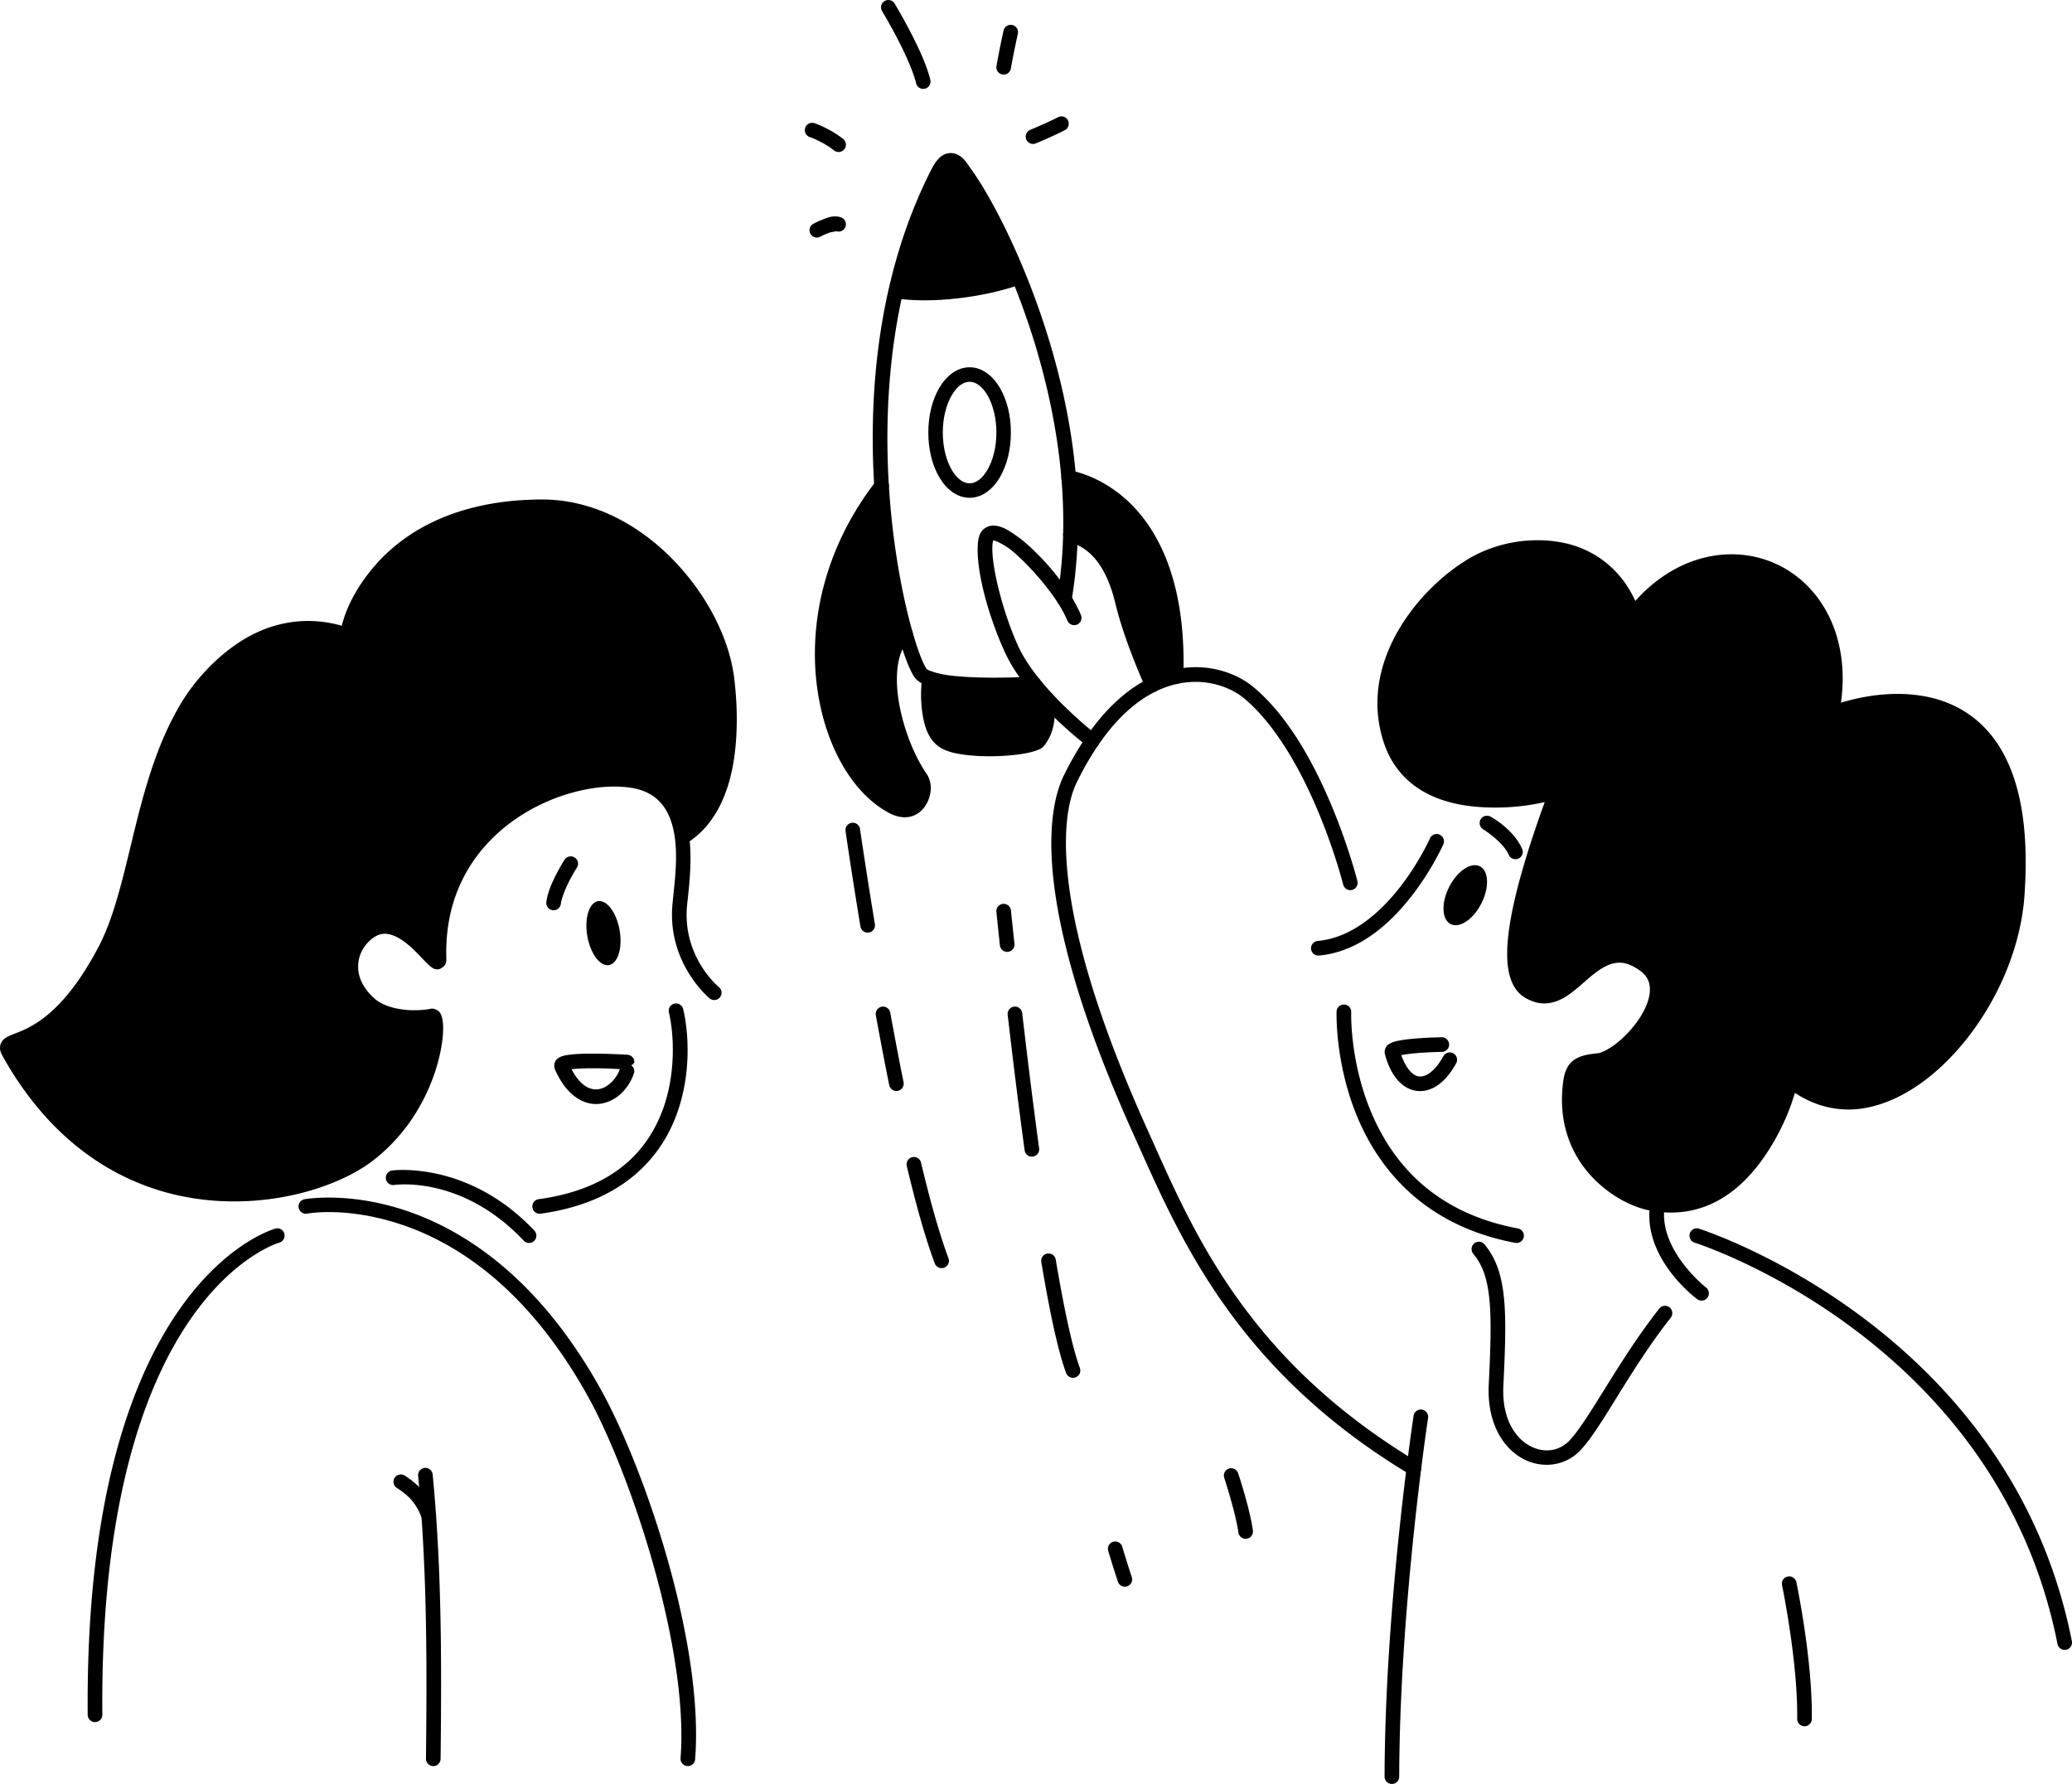 <?xml version="1.0" encoding="UTF-8" standalone="no"?>
<svg
   width="4247.271"
   height="3655.901"
   viewBox="0 0 4247.271 3655.901"
   version="1.1"
   xml:space="preserve"
   style="clip-rule:evenodd;fill-rule:evenodd;stroke-linecap:round;stroke-linejoin:round;stroke-miterlimit:1.5"
   id="svg1990"
   xmlns="http://www.w3.org/2000/svg"
   xmlns:svg="http://www.w3.org/2000/svg"><defs
   id="defs1990" />&#10;    &#10;<g
   id="notion-developer-daily-product-launch-3"
   style="fill:#000000;stroke-width:0.1"
   transform="matrix(10,0,0,10,-50365.252,-16560.599)"><path
     style="color:#000000;clip-rule:nonzero;fill:#000000;fill-rule:nonzero;stroke-width:0.1;stroke-linecap:butt;stroke-linejoin:miter;-inkscape-stroke:none"
     d="m 5153.195,1831.594 a 1.5,1.5 0 0 0 -0.943,0.654 c 0,0 -0.812,1.259 -1.674,2.934 -0.862,1.675 -1.812,3.737 -2.064,5.729 a 1.5,1.5 0 0 0 1.301,1.678 1.5,1.5 0 0 0 1.676,-1.299 c 0.157,-1.239 0.965,-3.197 1.756,-4.734 0.791,-1.538 1.527,-2.682 1.527,-2.682 a 1.5,1.5 0 0 0 -0.449,-2.074 1.5,1.5 0 0 0 -1.129,-0.205 z"
     id="path2562" /><path
     style="color:#000000;clip-rule:nonzero;fill:#000000;fill-rule:nonzero;stroke-width:0.1;stroke-linecap:butt;stroke-linejoin:miter;-inkscape-stroke:none"
     d="m 5147.412,1758.42 c -17.82,0.117 -28.285,6.873 -34.133,13.662 -4.857,5.639 -6.251,10.443 -6.699,12.213 -8.109,-2.288 -15.309,-0.285 -20.805,3.252 -5.839,3.758 -9.918,8.991 -11.963,12.342 -9.91,16.252 -10.381,37.538 -17.137,50.31 -5.741,10.874 -10.958,14.736 -14.445,16.525 -1.744,0.895 -3.013,1.208 -4.123,1.785 -0.555,0.288 -1.264,0.78 -1.5,1.676 -0.236,0.895 0.081,1.644 0.455,2.314 11.176,19.987 27.071,27.905 41.627,29.463 14.556,1.558 27.694,-3.001 34.205,-7.994 7.404,-5.667 11.322,-13.222 13.141,-19.307 0.909,-3.042 1.3,-5.713 1.322,-7.699 0.011,-0.993 -0.05,-1.798 -0.273,-2.527 -0.112,-0.365 -0.248,-0.732 -0.621,-1.115 -0.373,-0.383 -1.205,-0.681 -1.824,-0.508 -0.599,0.164 -2.845,0.422 -5.141,0.182 -2.296,-0.241 -4.71,-0.962 -6.203,-2.293 -2.604,-2.337 -3.444,-4.724 -3.355,-6.855 0.088,-2.131 1.169,-4.07 2.74,-5.326 1.532,-1.227 2.731,-1.287 4.109,-0.869 1.379,0.418 2.868,1.492 4.176,2.697 1.308,1.206 2.402,2.486 3.316,3.35 0.229,0.216 0.447,0.408 0.709,0.588 0.263,0.18 0.557,0.416 1.205,0.428 0.648,0.012 1.45,-0.629 1.645,-1.109 0.194,-0.479 0.183,-0.814 0.172,-1.18 v 0 c -0.385,-12.952 5.449,-22.007 13.164,-27.77 7.716,-5.763 17.391,-8.075 24.121,-7.236 3.463,0.433 5.571,1.757 7.025,3.6 1.454,1.843 2.236,4.31 2.57,7.01 0.669,5.4 -0.493,11.415 -0.609,14.721 -0.385,11.299 7.701,17.914 7.701,17.914 a 1.5,1.5 0 0 0 2.109,-0.213 1.5,1.5 0 0 0 -0.213,-2.111 c 0,0 -6.935,-5.645 -6.6,-15.486 0.09,-2.53 1.188,-8.562 0.629,-14.396 5.635,-3.851 8.143,-10.52 9.094,-16.982 0.998,-6.786 0.418,-13.405 -0.014,-16.707 -1.056,-8.091 -5.698,-17.099 -12.672,-24.18 -6.974,-7.081 -16.36,-12.239 -26.906,-12.166 z m 0.02,3 c 9.553,-0.067 18.207,4.63 24.748,11.271 6.541,6.642 10.89,15.224 11.834,22.463 0.409,3.127 0.952,9.544 0.02,15.881 -0.815,5.539 -2.854,10.77 -6.744,14.068 -0.508,-2.13 -1.236,-4.198 -2.613,-5.943 -1.927,-2.443 -4.913,-4.207 -9.01,-4.719 -7.72,-0.962 -17.93,1.567 -26.287,7.809 -7.887,5.891 -13.976,15.276 -14.297,27.998 -0.645,-0.68 -1.172,-1.263 -2.086,-2.105 -1.466,-1.351 -3.225,-2.721 -5.338,-3.361 -2.112,-0.64 -4.646,-0.37 -6.854,1.396 -2.219,1.774 -3.739,4.49 -3.865,7.547 -0.127,3.057 1.204,6.388 4.35,9.211 2.237,1.997 5.231,2.76 7.893,3.039 2.067,0.217 3.742,0.107 5.078,-0.103 0.043,0.3 0.1,0.53 0.094,1.057 -0.018,1.611 -0.358,4.072 -1.195,6.873 -1.674,5.603 -5.306,12.59 -12.092,17.783 -5.629,4.317 -18.331,8.862 -32.062,7.393 -13.721,-1.468 -28.549,-8.705 -39.301,-27.904 0.599,-0.278 2.002,-0.715 3.893,-1.685 3.992,-2.048 9.77,-6.506 15.729,-17.791 v 0 c 7.344,-13.887 7.735,-34.881 17.045,-50.148 1.836,-3.009 5.727,-7.971 11.025,-11.381 5.298,-3.41 11.88,-5.337 19.691,-2.623 a 1.5,1.5 0 0 0 1.967,-1.137 c 0,0 1.147,-6.061 6.494,-12.27 5.347,-6.208 14.801,-12.508 31.881,-12.621 z"
     id="path2563" /><path
     d="m 5176.373,1827.81 c -0.72,-5.72 -3.35,-10.93 -10.89,-11.88 -14.45,-1.8 -39.77,9.68 -38.97,36.54 0.13,4.22 -7.29,-11.11 -14.77,-5.12 -3.79,3.03 -5.2,9.31 0.55,14.47 3.73,3.33 10.82,2.97 12.75,2.44 2.04,-0.57 1.13,17.66 -13.06,28.52 -12.14,9.31 -51.68,18.21 -73.61,-21.01 -2.36,-4.23 7.93,1.29 19.63,-20.87 7.05,-13.33 7.48,-34.47 17.09,-50.23 3.88,-6.36 15.94,-20.39 32.49,-14.64 0,0 4.94,-25.88 39.84,-26.11 20.1,-0.14 36.08,19.71 38.08,35.04 0.84,6.43 2.25,26.07 -9.13,32.85 z"
     style="fill:#000000;stroke-width:0.1"
     id="path2564" /><path
     style="color:#000000;clip-rule:nonzero;fill:#000000;fill-rule:nonzero;stroke-width:0.1;stroke-linecap:butt;stroke-linejoin:miter;-inkscape-stroke:none"
     d="m 5119.541,1895.83 c -1.671,-0.027 -2.643,0.105 -2.643,0.105 a 1.5,1.5 0 0 0 -1.271,1.699 1.5,1.5 0 0 0 1.699,1.27 c 0,0 13.808,-2.116 26.555,11.414 a 1.5,1.5 0 0 0 2.121,0.062 1.5,1.5 0 0 0 0.062,-2.119 c -10.21,-10.837 -21.511,-12.352 -26.523,-12.432 z"
     id="path2565" /><path
     style="color:#000000;clip-rule:nonzero;fill:#000000;fill-rule:nonzero;stroke-width:0.1;stroke-linecap:butt;stroke-linejoin:miter;-inkscape-stroke:none"
     d="m 5174.754,1861.74 a 1.5,1.5 0 0 0 -1.111,1.809 c 1.002,4.198 1.619,12.972 -1.656,20.938 -3.276,7.966 -10.216,15.292 -25.047,17.328 a 1.5,1.5 0 0 0 -1.283,1.689 1.5,1.5 0 0 0 1.69,1.281 c 15.689,-2.154 23.804,-10.372 27.416,-19.156 3.612,-8.784 2.949,-17.965 1.801,-22.777 a 1.5,1.5 0 0 0 -1.809,-1.111 z"
     id="path2566" /><path
     style="color:#000000;clip-rule:nonzero;fill:#000000;fill-rule:nonzero;stroke-width:0.1;stroke-linecap:butt;stroke-linejoin:miter;-inkscape-stroke:none"
     d="m 5158.076,1871.988 c -1.755,0 -3.485,0.046 -4.846,0.227 -0.68,0.09 -1.252,0.186 -1.84,0.451 -0.294,0.132 -0.631,0.301 -0.943,0.742 -0.312,0.442 -0.396,1.253 -0.186,1.748 a 1.5,1.5 0 0 0 0,0.01 c 2.235,5.187 5.755,7.456 9.082,7.117 3.327,-0.339 6.005,-2.964 7.123,-6.225 a 1.5,1.5 0 0 0 -0.555,-1.685 1.5,1.5 0 0 0 0.644,-0.568 1.5,1.5 0 0 0 -1.404,-1.59 c 0,0 -3.57,-0.222 -7.08,-0.225 z m 0,3 c 2.704,0 4.497,0.118 5.508,0.174 -0.811,2.262 -2.707,3.948 -4.539,4.135 -1.653,0.168 -3.592,-0.766 -5.365,-4.109 1.087,-0.14 2.724,-0.2 4.396,-0.199 z"
     id="path2567" /><path
     id="ellipse2567"
     style="fill:#000000;stroke-width:0.1"
     transform="rotate(-9.71)"
     d="m 4778.097,2691.16 a 3.362,6.639 0 0 1 -3.362,6.639 3.362,6.639 0 0 1 -3.362,-6.639 3.362,6.639 0 0 1 3.362,-6.639 3.362,6.639 0 0 1 3.362,6.639 z" /><path
     style="color:#000000;clip-rule:nonzero;fill:#000000;fill-rule:nonzero;stroke-width:0.1;stroke-linecap:butt;stroke-linejoin:miter;-inkscape-stroke:none"
     d="m 5092.967,1907.844 c 0,0 -2.662,0.745 -6.373,3.191 -3.711,2.446 -8.598,6.631 -13.424,13.576 -9.652,13.89 -19.045,38.773 -18.668,82.881 a 1.5,1.5 0 0 0 1.514,1.488 1.5,1.5 0 0 0 1.486,-1.514 c -0.373,-43.672 8.916,-67.882 18.131,-81.143 4.607,-6.63 9.2,-10.535 12.611,-12.783 3.411,-2.248 5.514,-2.805 5.514,-2.805 a 1.5,1.5 0 0 0 1.051,-1.842 1.5,1.5 0 0 0 -1.842,-1.051 z"
     id="path2568" /><path
     style="color:#000000;clip-rule:nonzero;fill:#000000;fill-rule:nonzero;stroke-width:0.1;stroke-linecap:butt;stroke-linejoin:miter;-inkscape-stroke:none"
     d="m 5104.945,1901.5 c -3.751,-0.092 -6,0.326 -6,0.326 a 1.5,1.5 0 0 0 -1.197,1.752 1.5,1.5 0 0 0 1.752,1.195 c 0,0 8.138,-1.554 19.484,2.301 11.346,3.854 25.784,13.103 38.047,35.135 8.566,15.389 20.756,51.514 18.996,74.164 a 1.5,1.5 0 0 0 1.379,1.613 1.5,1.5 0 0 0 1.611,-1.381 c 1.86,-23.93 -10.431,-59.805 -19.365,-75.856 -12.578,-22.598 -27.699,-32.438 -39.703,-36.516 -6.002,-2.039 -11.253,-2.642 -15.004,-2.734 z"
     id="path2569" /><path
     style="color:#000000;clip-rule:nonzero;fill:#000000;fill-rule:nonzero;stroke-width:0.1;stroke-linecap:butt;stroke-linejoin:miter;-inkscape-stroke:none"
     d="m 5123.578,1956.887 a 1.5,1.5 0 0 0 -1.35,1.639 c 1.871,19.332 1.823,38.627 1.613,57.949 a 1.5,1.5 0 0 0 1.484,1.516 1.5,1.5 0 0 0 1.516,-1.484 c 0.21,-19.338 0.263,-38.742 -1.627,-58.27 a 1.5,1.5 0 0 0 -1.637,-1.35 z"
     id="path2570" /><path
     style="color:#000000;clip-rule:nonzero;fill:#000000;fill-rule:nonzero;stroke-width:0.1;stroke-linecap:butt;stroke-linejoin:miter;-inkscape-stroke:none"
     d="m 5118.363,1958.264 a 1.5,1.5 0 0 0 -0.943,0.656 1.5,1.5 0 0 0 0.453,2.072 c 2.156,1.384 3.92,2.92 5.131,6.215 a 1.5,1.5 0 0 0 1.926,0.891 1.5,1.5 0 0 0 0.891,-1.926 c -1.449,-3.945 -3.904,-6.149 -6.328,-7.705 a 1.5,1.5 0 0 0 -1.129,-0.203 z"
     id="path2571" /><path
     style="color:#000000;clip-rule:nonzero;fill:#000000;fill-rule:nonzero;stroke-width:0.1;stroke-linecap:butt;stroke-linejoin:miter;-inkscape-stroke:none"
     d="m 5331.617,1827.107 a 1.5,1.5 0 0 0 -1.977,0.768 c 0,0 -2.2,4.974 -6.236,10.117 -4.037,5.143 -9.823,10.273 -16.777,10.904 a 1.5,1.5 0 0 0 -1.357,1.629 1.5,1.5 0 0 0 1.629,1.359 c 8.236,-0.748 14.575,-6.574 18.865,-12.041 4.291,-5.467 6.621,-10.758 6.621,-10.758 a 1.5,1.5 0 0 0 -0.768,-1.978 z"
     id="path2572" /><path
     style="color:#000000;clip-rule:nonzero;fill:#000000;fill-rule:nonzero;stroke-width:0.1;stroke-linecap:butt;stroke-linejoin:miter;-inkscape-stroke:none"
     d="m 5332.049,1868.631 c 0,0 -2.677,0.04 -5.344,0.26 -1.333,0.11 -2.657,0.258 -3.732,0.496 -0.538,0.119 -1.005,0.241 -1.49,0.5 -0.243,0.129 -0.509,0.289 -0.771,0.637 -0.262,0.348 -0.445,1.002 -0.309,1.525 2e-4,7e-4 -10e-5,0 0,0 1.059,4.11 3.268,7.01 6.309,7.537 1.522,0.264 3.126,-0.155 4.533,-1.129 1.407,-0.974 2.665,-2.474 3.773,-4.498 a 1.5,1.5 0 0 0 -0.594,-2.037 1.5,1.5 0 0 0 -2.037,0.596 c -0.946,1.726 -1.954,2.851 -2.85,3.471 -0.895,0.62 -1.629,0.761 -2.312,0.643 -1.191,-0.207 -2.527,-1.722 -3.461,-4.336 0.808,-0.169 1.975,-0.316 3.188,-0.416 2.533,-0.208 5.144,-0.252 5.144,-0.252 a 1.5,1.5 0 0 0 1.477,-1.523 1.5,1.5 0 0 0 -1.524,-1.475 z"
     id="path2573" /><path
     style="color:#000000;clip-rule:nonzero;fill:#000000;fill-rule:nonzero;stroke-width:0.1;stroke-linecap:butt;stroke-linejoin:miter;-inkscape-stroke:none"
     d="m 5312.059,1861.922 a 1.5,1.5 0 0 0 -1.555,1.441 c 0,0 -0.387,10.029 3.984,20.953 4.371,10.924 13.702,22.892 32.637,26.447 a 1.5,1.5 0 0 0 1.752,-1.197 1.5,1.5 0 0 0 -1.197,-1.75 c -17.925,-3.365 -26.293,-14.332 -30.406,-24.613 -4.114,-10.281 -3.771,-19.727 -3.771,-19.727 a 1.5,1.5 0 0 0 -1.443,-1.555 z"
     id="path2574" /><path
     style="color:#000000;clip-rule:nonzero;fill:#000000;fill-rule:nonzero;stroke-width:0.1;stroke-linecap:butt;stroke-linejoin:miter;-inkscape-stroke:none"
     d="m 5338.709,1910.891 a 1.5,1.5 0 0 0 -0.186,2.113 c 1.929,2.297 2.904,5.168 3.316,9.463 0.413,4.295 0.218,9.94 -0.146,17.41 -0.356,7.288 2.548,12.464 6.549,14.873 4.001,2.409 9.121,1.943 12.367,-1.607 2.322,-2.535 4.777,-6.614 7.771,-11.432 2.995,-4.817 6.483,-10.347 10.621,-15.613 a 1.5,1.5 0 0 0 -0.252,-2.107 1.5,1.5 0 0 0 -2.107,0.254 c -4.262,5.424 -7.808,11.053 -10.811,15.883 -3.003,4.83 -5.508,8.886 -7.436,10.99 -2.304,2.52 -5.672,2.829 -8.605,1.062 -2.934,-1.766 -5.412,-5.714 -5.098,-12.156 0.365,-7.49 0.58,-13.216 0.135,-17.844 -0.445,-4.627 -1.592,-8.231 -4.004,-11.104 a 1.5,1.5 0 0 0 -2.113,-0.186 z"
     id="path2575" /><path
     style="color:#000000;clip-rule:nonzero;fill:#000000;fill-rule:nonzero;stroke-width:0.1;stroke-linecap:butt;stroke-linejoin:miter;-inkscape-stroke:none"
     d="m 5384.795,1907.859 a 1.5,1.5 0 0 0 -1.883,0.979 1.5,1.5 0 0 0 0.979,1.883 c 0,0 61.974,19.575 74.391,82.25 a 1.5,1.5 0 0 0 1.764,1.182 1.5,1.5 0 0 0 1.18,-1.764 c -12.763,-64.425 -76.43,-84.529 -76.43,-84.529 z"
     id="path2576" /><path
     style="color:#000000;clip-rule:nonzero;fill:#000000;fill-rule:nonzero;stroke-width:0.1;stroke-linecap:butt;stroke-linejoin:miter;-inkscape-stroke:none"
     d="m 5402.975,1979.143 a 1.5,1.5 0 0 0 -1.16,1.775 c 0,0 3.254,15.621 3.107,27.392 a 1.5,1.5 0 0 0 1.482,1.52 1.5,1.5 0 0 0 1.518,-1.48 c 0.154,-12.349 -3.172,-28.049 -3.172,-28.049 a 1.5,1.5 0 0 0 -1.775,-1.158 z"
     id="path2577" /><path
     style="color:#000000;clip-rule:nonzero;fill:#000000;fill-rule:nonzero;stroke-width:0.1;stroke-linecap:butt;stroke-linejoin:miter;-inkscape-stroke:none"
     d="m 5327.998,1944.938 a 1.5,1.5 0 0 0 -1.709,1.258 c 0,0 -5.867,38.637 -5.947,73.951 a 1.5,1.5 0 0 0 1.498,1.504 1.5,1.5 0 0 0 1.502,-1.496 c 0.08,-34.986 5.914,-73.51 5.914,-73.51 a 1.5,1.5 0 0 0 -1.258,-1.707 z"
     id="path2578" /><path
     style="color:#000000;clip-rule:nonzero;fill:#000000;fill-rule:nonzero;stroke-width:0.1;stroke-linecap:butt;stroke-linejoin:miter;-inkscape-stroke:none"
     d="m 5281.512,1792.789 c -1.671,0.01 -3.425,0.227 -5.232,0.709 -7.228,1.927 -15.091,8.087 -21.703,21.52 -1.181,2.401 -3.313,8.29 -2.264,19.777 1.049,11.487 5.235,28.625 16.604,53.832 v 0 c 8.997,19.959 20.225,47.752 56.656,69.629 a 1.5,1.5 0 0 0 2.059,-0.514 1.5,1.5 0 0 0 -0.514,-2.059 c -35.708,-21.443 -46.422,-48.229 -55.465,-68.289 -11.272,-24.993 -15.341,-41.836 -16.35,-52.871 -1.008,-11.035 0.998,-16.21 1.967,-18.18 6.358,-12.918 13.565,-18.287 19.785,-19.945 6.22,-1.658 11.671,0.411 14.525,2.803 6.628,5.559 11.791,15.119 15.195,23.281 3.404,8.162 5.084,14.863 5.084,14.863 a 1.5,1.5 0 0 0 1.82,1.092 1.5,1.5 0 0 0 1.09,-1.82 c 0,0 -1.731,-6.913 -5.225,-15.291 -3.494,-8.378 -8.715,-18.283 -16.037,-24.424 -2.719,-2.279 -6.983,-4.138 -11.994,-4.111 z"
     id="path2579" /><path
     style="color:#000000;clip-rule:nonzero;fill:#000000;fill-rule:nonzero;stroke-width:0.1;stroke-linecap:butt;stroke-linejoin:miter;-inkscape-stroke:none"
     d="m 5240.01,1763.777 c -0.834,0.021 -1.756,0.474 -2.26,1.17 -0.504,0.696 -0.683,1.485 -0.762,2.357 -0.524,5.897 2.449,15.769 5.553,22.483 4.668,10.113 16.996,19.275 16.996,19.275 a 1.5,1.5 0 0 0 2.102,-0.289 1.5,1.5 0 0 0 -0.289,-2.102 c 0,0 -11.994,-9.276 -16.086,-18.142 -2.916,-6.307 -5.683,-16.497 -5.287,-20.959 0.045,-0.496 0.143,-0.686 0.18,-0.76 0.231,0.014 1.433,0.411 3.117,1.588 2.514,1.772 9.572,8.934 12.055,14.859 a 1.5,1.5 0 0 0 1.965,0.803 1.5,1.5 0 0 0 0.803,-1.963 c -2.896,-6.912 -9.791,-13.825 -13.1,-16.156 -1.898,-1.327 -3.315,-2.207 -4.982,-2.164 z"
     id="path2580" /><path
     style="color:#000000;clip-rule:nonzero;fill:#000000;fill-rule:nonzero;stroke-width:0.1;stroke-linecap:butt;stroke-linejoin:miter;-inkscape-stroke:none"
     d="m 5230.955,1687.465 c -0.501,0.079 -1,0.271 -1.416,0.576 -0.831,0.61 -1.469,1.516 -2.133,2.818 -11.36,22.339 -13.046,47.527 -11.488,67.522 0.779,9.997 2.373,18.7 4.004,25.129 0.815,3.214 1.638,5.857 2.387,7.834 0.374,0.988 0.729,1.808 1.07,2.471 0.342,0.662 0.598,1.15 1.143,1.621 1.437,1.244 3.452,1.622 5.871,1.961 2.42,0.339 5.218,0.48 7.896,0.525 5.356,0.09 10.236,-0.215 10.236,-0.215 a 1.5,1.5 0 0 0 1.404,-1.59 1.5,1.5 0 0 0 -1.59,-1.404 c 0,0 -4.788,0.296 -10,0.209 -2.606,-0.044 -5.316,-0.186 -7.531,-0.496 -2.216,-0.31 -3.967,-0.95 -4.324,-1.26 0.104,0.09 -0.174,-0.214 -0.438,-0.725 -0.264,-0.511 -0.586,-1.245 -0.932,-2.158 -0.692,-1.827 -1.49,-4.383 -2.283,-7.51 -1.587,-6.254 -3.155,-14.808 -3.92,-24.623 -1.53,-19.631 0.17,-44.297 11.17,-65.928 v 0 c 0.546,-1.073 1.027,-1.606 1.236,-1.76 0.209,-0.154 0.01,-0.078 0.053,-0.062 0.088,0.032 0.934,0.911 1.658,1.893 3.206,4.334 9.97,16.495 15.006,32.219 5.035,15.724 8.398,35.077 5.189,54.109 a 1.5,1.5 0 0 0 1.23,1.728 1.5,1.5 0 0 0 1.728,-1.23 c 3.321,-19.698 -0.156,-39.49 -5.291,-55.523 -5.134,-16.032 -11.866,-28.239 -15.451,-33.086 v 0 c -0.655,-0.889 -1.343,-2.314 -3.049,-2.932 -0.427,-0.155 -0.932,-0.19 -1.434,-0.111 z"
     id="path2581" /><path
     style="color:#000000;clip-rule:nonzero;fill:#000000;fill-rule:nonzero;stroke-width:0.1;stroke-linecap:butt;stroke-linejoin:miter;-inkscape-stroke:none"
     d="m 5227.41,1793.672 a 1.5,1.5 0 0 0 -1.775,1.16 c -0.323,1.54 -0.454,4.166 -0.092,6.936 0.361,2.769 1.136,5.734 3.492,7.34 1.361,0.932 3.132,1.344 5.154,1.621 2.022,0.277 4.284,0.358 6.467,0.299 2.183,-0.059 4.277,-0.259 5.975,-0.568 0.849,-0.155 1.596,-0.334 2.242,-0.562 0.646,-0.229 1.213,-0.409 1.754,-1.105 2.908,-3.748 1.982,-8.309 1.935,-9.594 a 1.5,1.5 0 0 0 -1.555,-1.445 1.5,1.5 0 0 0 -1.445,1.555 c 0.074,2.055 0.706,5.053 -1.305,7.644 0.201,-0.259 0.025,-0.027 -0.387,0.119 -0.412,0.146 -1.036,0.304 -1.779,0.439 -1.488,0.271 -3.467,0.464 -5.518,0.519 -2.05,0.056 -4.18,-0.025 -5.979,-0.271 -1.798,-0.246 -3.276,-0.72 -3.865,-1.123 -1.021,-0.695 -1.896,-2.852 -2.209,-5.252 -0.313,-2.4 -0.144,-4.992 0.053,-5.932 a 1.5,1.5 0 0 0 -1.16,-1.775 z"
     id="path2582" /><path
     d="m 5251.062,1799.25 c 0.06,1.67 0.84,5.45 -1.62,8.62 -1.36,1.75 -15.66,2.67 -19.56,0 -3.38,-2.3 -3.3,-10.25 -2.78,-12.73 5.83,2.03 21.33,1.07 21.33,1.07 0.85,1.06 1.74,2.07 2.63,3.04 z"
     style="fill:#000000;stroke-width:0.1"
     id="path2583" /><path
     style="color:#000000;clip-rule:nonzero;fill:#000000;fill-rule:nonzero;stroke-width:0.1;stroke-linecap:butt;stroke-linejoin:miter;-inkscape-stroke:none"
     d="m 5255.789,1752.453 a 1.5,1.5 0 0 0 -1.684,1.289 1.5,1.5 0 0 0 1.289,1.685 c 0,0 5.29,0.671 10.631,5.848 5.34,5.176 10.693,14.864 10.068,33.404 a 1.5,1.5 0 0 0 1.449,1.549 1.5,1.5 0 0 0 1.549,-1.447 c 0.645,-19.16 -5.001,-29.867 -10.979,-35.66 -5.977,-5.794 -12.324,-6.668 -12.324,-6.668 z"
     id="path2584" /><path
     style="color:#000000;clip-rule:nonzero;fill:#000000;fill-rule:nonzero;stroke-width:0.1;stroke-linecap:butt;stroke-linejoin:miter;-inkscape-stroke:none"
     d="m 5256.365,1764.178 a 1.5,1.5 0 0 0 -1.855,1.029 1.5,1.5 0 0 0 1.031,1.855 c 3.102,0.886 7.345,3.232 9.623,12.68 1.898,7.922 6.203,17.32 6.203,17.32 a 1.5,1.5 0 0 0 1.988,0.742 1.5,1.5 0 0 0 0.742,-1.986 c 0,0 -4.234,-9.34 -6.016,-16.777 -2.462,-10.212 -7.816,-13.748 -11.715,-14.861 z"
     id="path2585" /><path
     d="m 5255.592,1753.94 c 0,0 23.27,3.09 22,40.79 -1.58,0.34 -3.2,0.89 -4.86,1.71 0,0 -4.27,-9.37 -6.11,-17.05 -2.37,-9.83 -7.17,-12.77 -10.67,-13.77 0.09,-3.93 -0.04,-7.84 -0.36,-11.68 z"
     style="fill:#000000;stroke-width:0.1"
     id="path2586" /><path
     style="color:#000000;clip-rule:nonzero;fill:#000000;fill-rule:nonzero;stroke-width:0.1;stroke-linecap:butt;stroke-linejoin:miter;-inkscape-stroke:none"
     d="m 5218.148,1754.453 a 1.5,1.5 0 0 0 -2.103,0.27 c -10.463,13.548 -13.551,28.476 -12.168,41.01 1.383,12.534 7.138,22.774 14.867,26.92 1.553,0.831 3.085,1.08 4.418,0.758 1.333,-0.323 2.37,-1.189 3.035,-2.199 1.33,-2.021 1.58,-4.668 0.213,-6.66 -2.733,-3.978 -4.991,-10.01 -5.76,-15.477 -0.768,-5.467 0.08,-10.151 2.395,-11.949 a 1.5,1.5 0 0 0 0.264,-2.106 1.5,1.5 0 0 0 -2.103,-0.264 c -3.825,2.972 -4.362,8.783 -3.525,14.736 0.837,5.953 3.171,12.266 6.258,16.758 0.402,0.588 0.415,2.309 -0.244,3.311 -0.33,0.501 -0.727,0.811 -1.234,0.934 -0.507,0.123 -1.224,0.087 -2.295,-0.486 v 0 c -6.42,-3.445 -11.999,-12.811 -13.301,-24.604 -1.302,-11.793 1.574,-25.916 11.56,-38.848 a 1.5,1.5 0 0 0 -0.272,-2.103 z"
     id="path2587" /><path
     d="m 5217.233,1755.64 c 0.77,12.59 2.91,23.33 4.89,30.3 -6.14,4.77 -2.77,20.99 3.05,29.46 1.77,2.58 -0.47,8.74 -5.72,5.93 -14.15,-7.59 -22.67,-39.21 -2.22,-65.69 z"
     style="fill:#000000;stroke-width:0.1"
     id="path2588" /><path
     d="m 5219.823,1717.16 c 1.85,-8.67 4.72,-17.35 8.92,-25.62 2.42,-4.75 4.11,-2.01 5.49,-0.14 2.66,3.6 7.37,11.84 11.73,22.87 -7.82,2.81 -18.73,4.09 -26.14,2.89 z"
     style="fill:#000000;stroke-width:0.1"
     id="path2589" /><path
     style="color:#000000;clip-rule:nonzero;fill:#000000;fill-rule:nonzero;stroke-width:0.1;stroke-linecap:butt;stroke-linejoin:miter;-inkscape-stroke:none"
     d="m 5254.557,1679.98 a 1.5,1.5 0 0 0 -1.145,0.098 c -2.169,1.122 -5.705,2.596 -5.705,2.596 a 1.5,1.5 0 0 0 -0.81,1.961 1.5,1.5 0 0 0 1.961,0.81 c 0,0 3.542,-1.466 5.934,-2.703 a 1.5,1.5 0 0 0 0.644,-2.022 1.5,1.5 0 0 0 -0.879,-0.74 z"
     id="path2590" /><path
     style="color:#000000;clip-rule:nonzero;fill:#000000;fill-rule:nonzero;stroke-width:0.1;stroke-linecap:butt;stroke-linejoin:miter;-inkscape-stroke:none"
     d="m 5244.027,1661.186 a 1.5,1.5 0 0 0 -1.789,1.141 c 0,0 -0.903,4.078 -1.453,7.258 a 1.5,1.5 0 0 0 1.221,1.734 1.5,1.5 0 0 0 1.734,-1.223 c 0.53,-3.06 1.428,-7.121 1.428,-7.121 a 1.5,1.5 0 0 0 -1.141,-1.789 z"
     id="path2591" /><path
     style="color:#000000;clip-rule:nonzero;fill:#000000;fill-rule:nonzero;stroke-width:0.1;stroke-linecap:butt;stroke-linejoin:miter;-inkscape-stroke:none"
     d="m 5218.98,1656.103 a 1.5,1.5 0 0 0 -1.135,0.174 1.5,1.5 0 0 0 -0.506,2.061 c 0,0 1.421,2.346 3.014,5.396 1.593,3.05 3.344,6.838 3.961,9.396 a 1.5,1.5 0 0 0 1.81,1.107 1.5,1.5 0 0 0 1.105,-1.811 c -0.753,-3.121 -2.577,-6.942 -4.217,-10.082 -1.64,-3.14 -3.107,-5.562 -3.107,-5.562 a 1.5,1.5 0 0 0 -0.926,-0.68 z"
     id="path2592" /><path
     style="color:#000000;clip-rule:nonzero;fill:#000000;fill-rule:nonzero;stroke-width:0.1;stroke-linecap:butt;stroke-linejoin:miter;-inkscape-stroke:none"
     d="m 5203.477,1681.307 a 1.5,1.5 0 0 0 -1.897,0.949 1.5,1.5 0 0 0 0.947,1.896 c 0,0 2.607,0.885 4.969,2.738 a 1.5,1.5 0 0 0 2.107,-0.254 1.5,1.5 0 0 0 -0.256,-2.107 c -2.838,-2.227 -5.871,-3.223 -5.871,-3.223 z"
     id="path2593" /><path
     style="color:#000000;clip-rule:nonzero;fill:#000000;fill-rule:nonzero;stroke-width:0.1;stroke-linecap:butt;stroke-linejoin:miter;-inkscape-stroke:none"
     d="m 5206.815,1700.498 c -0.621,0.128 -1.183,0.367 -1.705,0.57 -1.044,0.406 -1.877,0.871 -1.877,0.871 a 1.5,1.5 0 0 0 -0.58,2.039 1.5,1.5 0 0 0 2.039,0.582 c 0,0 0.68,-0.376 1.506,-0.697 0.826,-0.321 1.849,-0.39 1.777,-0.412 a 1.5,1.5 0 0 0 1.879,-0.984 1.5,1.5 0 0 0 -0.984,-1.879 c -0.756,-0.236 -1.434,-0.218 -2.055,-0.09 z"
     id="path2594" /><path
     style="color:#000000;clip-rule:nonzero;fill:#000000;fill-rule:nonzero;stroke-width:0.1;stroke-linecap:butt;stroke-linejoin:miter;-inkscape-stroke:none"
     d="m 5211.119,1824.686 a 1.5,1.5 0 0 0 -1.271,1.697 c 0,0 1.162,8.077 3.055,19.551 a 1.5,1.5 0 0 0 1.725,1.236 1.5,1.5 0 0 0 1.236,-1.725 c -1.888,-11.446 -3.047,-19.488 -3.047,-19.488 a 1.5,1.5 0 0 0 -1.697,-1.272 z m 6.143,37.69 a 1.5,1.5 0 0 0 -1.205,1.746 c 0.861,4.685 1.773,9.523 2.746,14.316 a 1.5,1.5 0 0 0 1.768,1.172 1.5,1.5 0 0 0 1.172,-1.768 c -0.967,-4.766 -1.875,-9.588 -2.734,-14.264 a 1.5,1.5 0 0 0 -1.746,-1.203 z m 6.254,30.836 a 1.5,1.5 0 0 0 -1.113,1.805 c 1.858,7.824 3.795,14.793 5.736,19.953 a 1.5,1.5 0 0 0 1.932,0.875 1.5,1.5 0 0 0 0.877,-1.932 c -1.859,-4.94 -3.783,-11.832 -5.625,-19.588 a 1.5,1.5 0 0 0 -1.807,-1.113 z"
     id="path2595" /><path
     style="color:#000000;clip-rule:nonzero;fill:#000000;fill-rule:nonzero;stroke-width:0.1;stroke-linecap:butt;stroke-linejoin:miter;-inkscape-stroke:none"
     d="m 5242.111,1841.297 a 1.5,1.5 0 0 0 -1.342,1.645 c 0,0 0.26,2.566 0.721,6.85 a 1.5,1.5 0 0 0 1.652,1.33 1.5,1.5 0 0 0 1.332,-1.652 c -0.46,-4.277 -0.721,-6.83 -0.721,-6.83 a 1.5,1.5 0 0 0 -1.643,-1.342 z m 2.289,21.062 a 1.5,1.5 0 0 0 -1.318,1.664 c 0.951,8.207 2.143,17.995 3.475,27.779 a 1.5,1.5 0 0 0 1.688,1.283 1.5,1.5 0 0 0 1.285,-1.688 c -1.328,-9.756 -2.518,-19.527 -3.467,-27.721 a 1.5,1.5 0 0 0 -1.662,-1.318 z m 6.803,50.602 a 1.5,1.5 0 0 0 -1.23,1.729 c 1.665,9.872 3.36,18.101 5.094,22.754 a 1.5,1.5 0 0 0 1.93,0.883 1.5,1.5 0 0 0 0.883,-1.93 c -1.546,-4.147 -3.293,-12.397 -4.947,-22.205 a 1.5,1.5 0 0 0 -1.728,-1.23 z"
     id="path2596" /><path
     style="color:#000000;clip-rule:nonzero;fill:#000000;fill-rule:nonzero;stroke-width:0.1;stroke-linecap:butt;stroke-linejoin:miter;-inkscape-stroke:none"
     d="m 5288.432,1957.025 a 1.5,1.5 0 0 0 -0.953,1.895 c 0,0 2.341,7.183 2.898,11.205 a 1.5,1.5 0 0 0 1.691,1.281 1.5,1.5 0 0 0 1.279,-1.692 c -0.643,-4.638 -3.022,-11.736 -3.022,-11.736 a 1.5,1.5 0 0 0 -1.895,-0.953 z"
     id="path2597" /><path
     style="color:#000000;clip-rule:nonzero;fill:#000000;fill-rule:nonzero;stroke-width:0.1;stroke-linecap:butt;stroke-linejoin:miter;-inkscape-stroke:none"
     d="m 5264.707,1972.031 a 1.5,1.5 0 0 0 -1.014,1.863 c 0,0 0.926,3.129 1.986,6.311 a 1.5,1.5 0 0 0 1.897,0.947 1.5,1.5 0 0 0 0.949,-1.896 c -1.04,-3.118 -1.955,-6.211 -1.955,-6.211 a 1.5,1.5 0 0 0 -1.863,-1.014 z"
     id="path2598" /><path
     style="color:#000000;clip-rule:nonzero;fill:#000000;fill-rule:nonzero;stroke-width:0.1;stroke-linecap:butt;stroke-linejoin:miter;-inkscape-stroke:none"
     d="m 5235.277,1731.332 c -2.61,0 -4.783,1.779 -6.213,4.215 -1.43,2.435 -2.248,5.64 -2.248,9.158 0,3.518 0.819,6.721 2.248,9.156 1.429,2.436 3.603,4.215 6.213,4.215 2.61,0 4.785,-1.779 6.215,-4.215 1.429,-2.435 2.248,-5.638 2.248,-9.156 0,-3.518 -0.819,-6.723 -2.248,-9.158 -1.429,-2.436 -3.605,-4.215 -6.215,-4.215 z m 0,2.967 c 1.244,0 2.56,0.883 3.656,2.75 1.096,1.867 1.84,4.609 1.84,7.656 0,3.048 -0.744,5.787 -1.84,7.654 -1.096,1.867 -2.412,2.75 -3.656,2.75 -1.244,0 -2.558,-0.883 -3.654,-2.75 -1.096,-1.867 -1.84,-4.607 -1.84,-7.654 0,-3.048 0.744,-5.789 1.84,-7.656 1.096,-1.867 2.41,-2.75 3.654,-2.75 z"
     id="ellipse2598" /><path
     id="ellipse2599"
     style="fill:#000000;stroke-width:0.1"
     transform="rotate(26.844)"
     d="m 5596.141,-768.646 a 3.708,6.631 0 0 1 -3.708,6.631 3.708,6.631 0 0 1 -3.708,-6.631 3.708,6.631 0 0 1 3.708,-6.631 3.708,6.631 0 0 1 3.708,6.631 z" /><path
     style="color:#000000;clip-rule:nonzero;fill:#000000;fill-rule:nonzero;stroke-width:0.1;stroke-linecap:butt;stroke-linejoin:miter;-inkscape-stroke:none"
     d="m 5351.975,1766.772 c -5.124,-0.05 -10.196,1.334 -14.221,3.695 v 0 c -5.082,2.977 -10.788,8.196 -14.619,14.822 -3.831,6.626 -5.748,14.757 -2.883,23.156 1.668,4.893 4.872,8.158 8.607,10.139 3.735,1.98 7.976,2.742 11.957,2.922 5.606,0.254 9.788,-0.505 12.355,-1.066 -6.278,17.313 -8.04,27.048 -7.646,32.666 0.207,2.956 1.018,4.902 2.107,6.156 1.089,1.254 2.409,1.732 3.029,1.976 2.37,0.932 4.695,0.333 6.557,-0.773 1.862,-1.106 3.466,-2.668 5.07,-4.023 1.604,-1.355 3.179,-2.475 4.732,-2.889 1.554,-0.414 3.136,-0.285 5.356,1.197 1.84,1.227 2.38,2.563 2.352,4.244 -0.028,1.681 -0.818,3.721 -2.076,5.658 -1.259,1.937 -2.961,3.764 -4.604,5.092 -1.643,1.328 -3.315,2.099 -3.984,2.164 -2.153,0.214 -3.738,0.51 -5.004,1.457 -1.266,0.947 -1.828,2.445 -2.072,4.141 -1.204,8.458 1.556,14.889 5.4,19.217 3.844,4.328 8.638,6.636 11.955,7.334 5.722,1.206 10.661,0.142 14.666,-2.135 4.005,-2.276 7.096,-5.708 9.461,-9.23 3.746,-5.58 5.328,-10.455 5.984,-12.668 4.526,2.988 9.472,3.966 14.301,3.123 5.451,-0.952 10.721,-3.972 15.395,-8.234 9.348,-8.525 16.419,-22.076 17.357,-35.268 0.978,-13.699 -0.91,-23.087 -4.481,-29.471 -3.57,-6.384 -8.853,-9.645 -14.146,-11.012 -7.662,-1.978 -15.287,-0.224 -18.983,0.9 1.887,-13.672 -4.074,-24.031 -12.979,-28.285 -8.912,-4.258 -20.498,-2.274 -29.178,7.436 -3.067,-6.747 -8.596,-10.629 -14.662,-11.898 -1.683,-0.352 -3.397,-0.528 -5.106,-0.545 z m -0.027,3.012 c 1.523,0.01 3.043,0.16 4.518,0.469 5.899,1.234 11.065,4.804 13.484,12.072 a 1.5,1.5 0 0 0 2.606,0.449 c 8.096,-10.372 18.907,-12.187 27.07,-8.287 8.163,3.9 13.83,13.588 11.008,27.443 a 1.5,1.5 0 0 0 2.027,1.693 c 0,0 10.138,-3.964 19.471,-1.555 4.666,1.205 9.101,3.893 12.277,9.572 3.176,5.679 5.059,14.467 4.107,27.793 -0.872,12.258 -7.662,25.306 -16.387,33.264 -4.362,3.979 -9.183,6.672 -13.891,7.494 -4.708,0.822 -9.302,-0.132 -13.654,-3.639 a 1.5,1.5 0 0 0 -2.397,0.799 c 0,0 -1.826,7.144 -6.207,13.67 -2.191,3.263 -5.003,6.332 -8.453,8.293 -3.45,1.961 -7.518,2.873 -12.566,1.808 -2.533,-0.532 -6.974,-2.615 -10.33,-6.393 -3.355,-3.777 -5.759,-9.166 -4.674,-16.797 v 0 c 0.196,-1.362 0.439,-1.819 0.9,-2.164 0.461,-0.345 1.527,-0.679 3.5,-0.875 1.866,-0.18 3.685,-1.285 5.58,-2.816 1.895,-1.532 3.777,-3.548 5.234,-5.791 1.458,-2.243 2.518,-4.72 2.561,-7.244 0.042,-2.524 -1.127,-5.081 -3.688,-6.789 -2.766,-1.847 -5.474,-2.217 -7.793,-1.6 -2.319,0.618 -4.197,2.06 -5.896,3.496 -1.7,1.436 -3.25,2.894 -4.668,3.736 -1.418,0.843 -2.496,1.121 -3.926,0.559 v 0 c -0.7,-0.276 -1.283,-0.484 -1.863,-1.152 -0.58,-0.668 -1.204,-1.883 -1.381,-4.399 -0.353,-5.031 1.278,-15.023 8.34,-33.939 a 1.5,1.5 0 0 0 -1.809,-1.971 c 0,0 -6.717,1.856 -14.098,1.522 -3.69,-0.167 -7.509,-0.889 -10.688,-2.574 -3.179,-1.685 -5.745,-4.268 -7.172,-8.455 -2.545,-7.46 -0.881,-14.596 2.641,-20.688 3.522,-6.091 8.942,-11.041 13.539,-13.734 3.505,-2.056 8.106,-3.3 12.676,-3.272 z"
     id="path2599" /><path
     d="m 5355.453,1818.43 c 0,0 -27.59,7.69 -33.78,-10.47 -5.41,-15.86 7.16,-30.53 16.84,-36.2 10.04,-5.89 27.7,-5.41 32.86,10.09 16.9,-21.65 46.59,-8.39 40.73,20.38 0,0 41.77,-16.74 37.91,37.31 -1.81,25.45 -27.73,53.2 -46.37,38.18 0,0 -7.45,29.41 -28.99,24.87 -5.85,-1.23 -18.47,-8.78 -16.18,-24.87 0.44,-3.06 1.61,-3.91 5.74,-4.32 5.07,-0.49 17.8,-14.03 9,-19.9 -9.97,-6.66 -14.4,9.33 -22,6.34 -2.64,-1.04 -9.95,-3.4 4.24,-41.41 z"
     style="fill:#000000;stroke-width:0.1"
     id="path2600" /><path
     style="color:#000000;clip-rule:nonzero;fill:#000000;fill-rule:nonzero;stroke-width:0.1;stroke-linecap:butt;stroke-linejoin:miter;-inkscape-stroke:none"
     d="m 5340.941,1823.281 a 1.5,1.5 0 0 0 -0.91,0.701 1.5,1.5 0 0 0 0.553,2.049 c 0,0 4.026,2.518 5.217,5.215 a 1.5,1.5 0 0 0 1.978,0.766 1.5,1.5 0 0 0 0.766,-1.978 c -1.829,-4.143 -6.465,-6.604 -6.465,-6.604 a 1.5,1.5 0 0 0 -1.139,-0.148 z"
     id="path2601" /><path
     style="color:#000000;clip-rule:nonzero;fill:#000000;fill-rule:nonzero;stroke-width:0.1;stroke-linecap:butt;stroke-linejoin:miter;-inkscape-stroke:none"
     d="m 5376.535,1901.4 a 1.5,1.5 0 0 0 -1.723,1.236 c -1.857,11.287 9.596,19.66 9.596,19.66 a 1.5,1.5 0 0 0 2.102,-0.293 1.5,1.5 0 0 0 -0.293,-2.102 c 0,0 -9.926,-7.767 -8.443,-16.779 a 1.5,1.5 0 0 0 -1.238,-1.723 z"
     id="path2602" /></g></svg>
